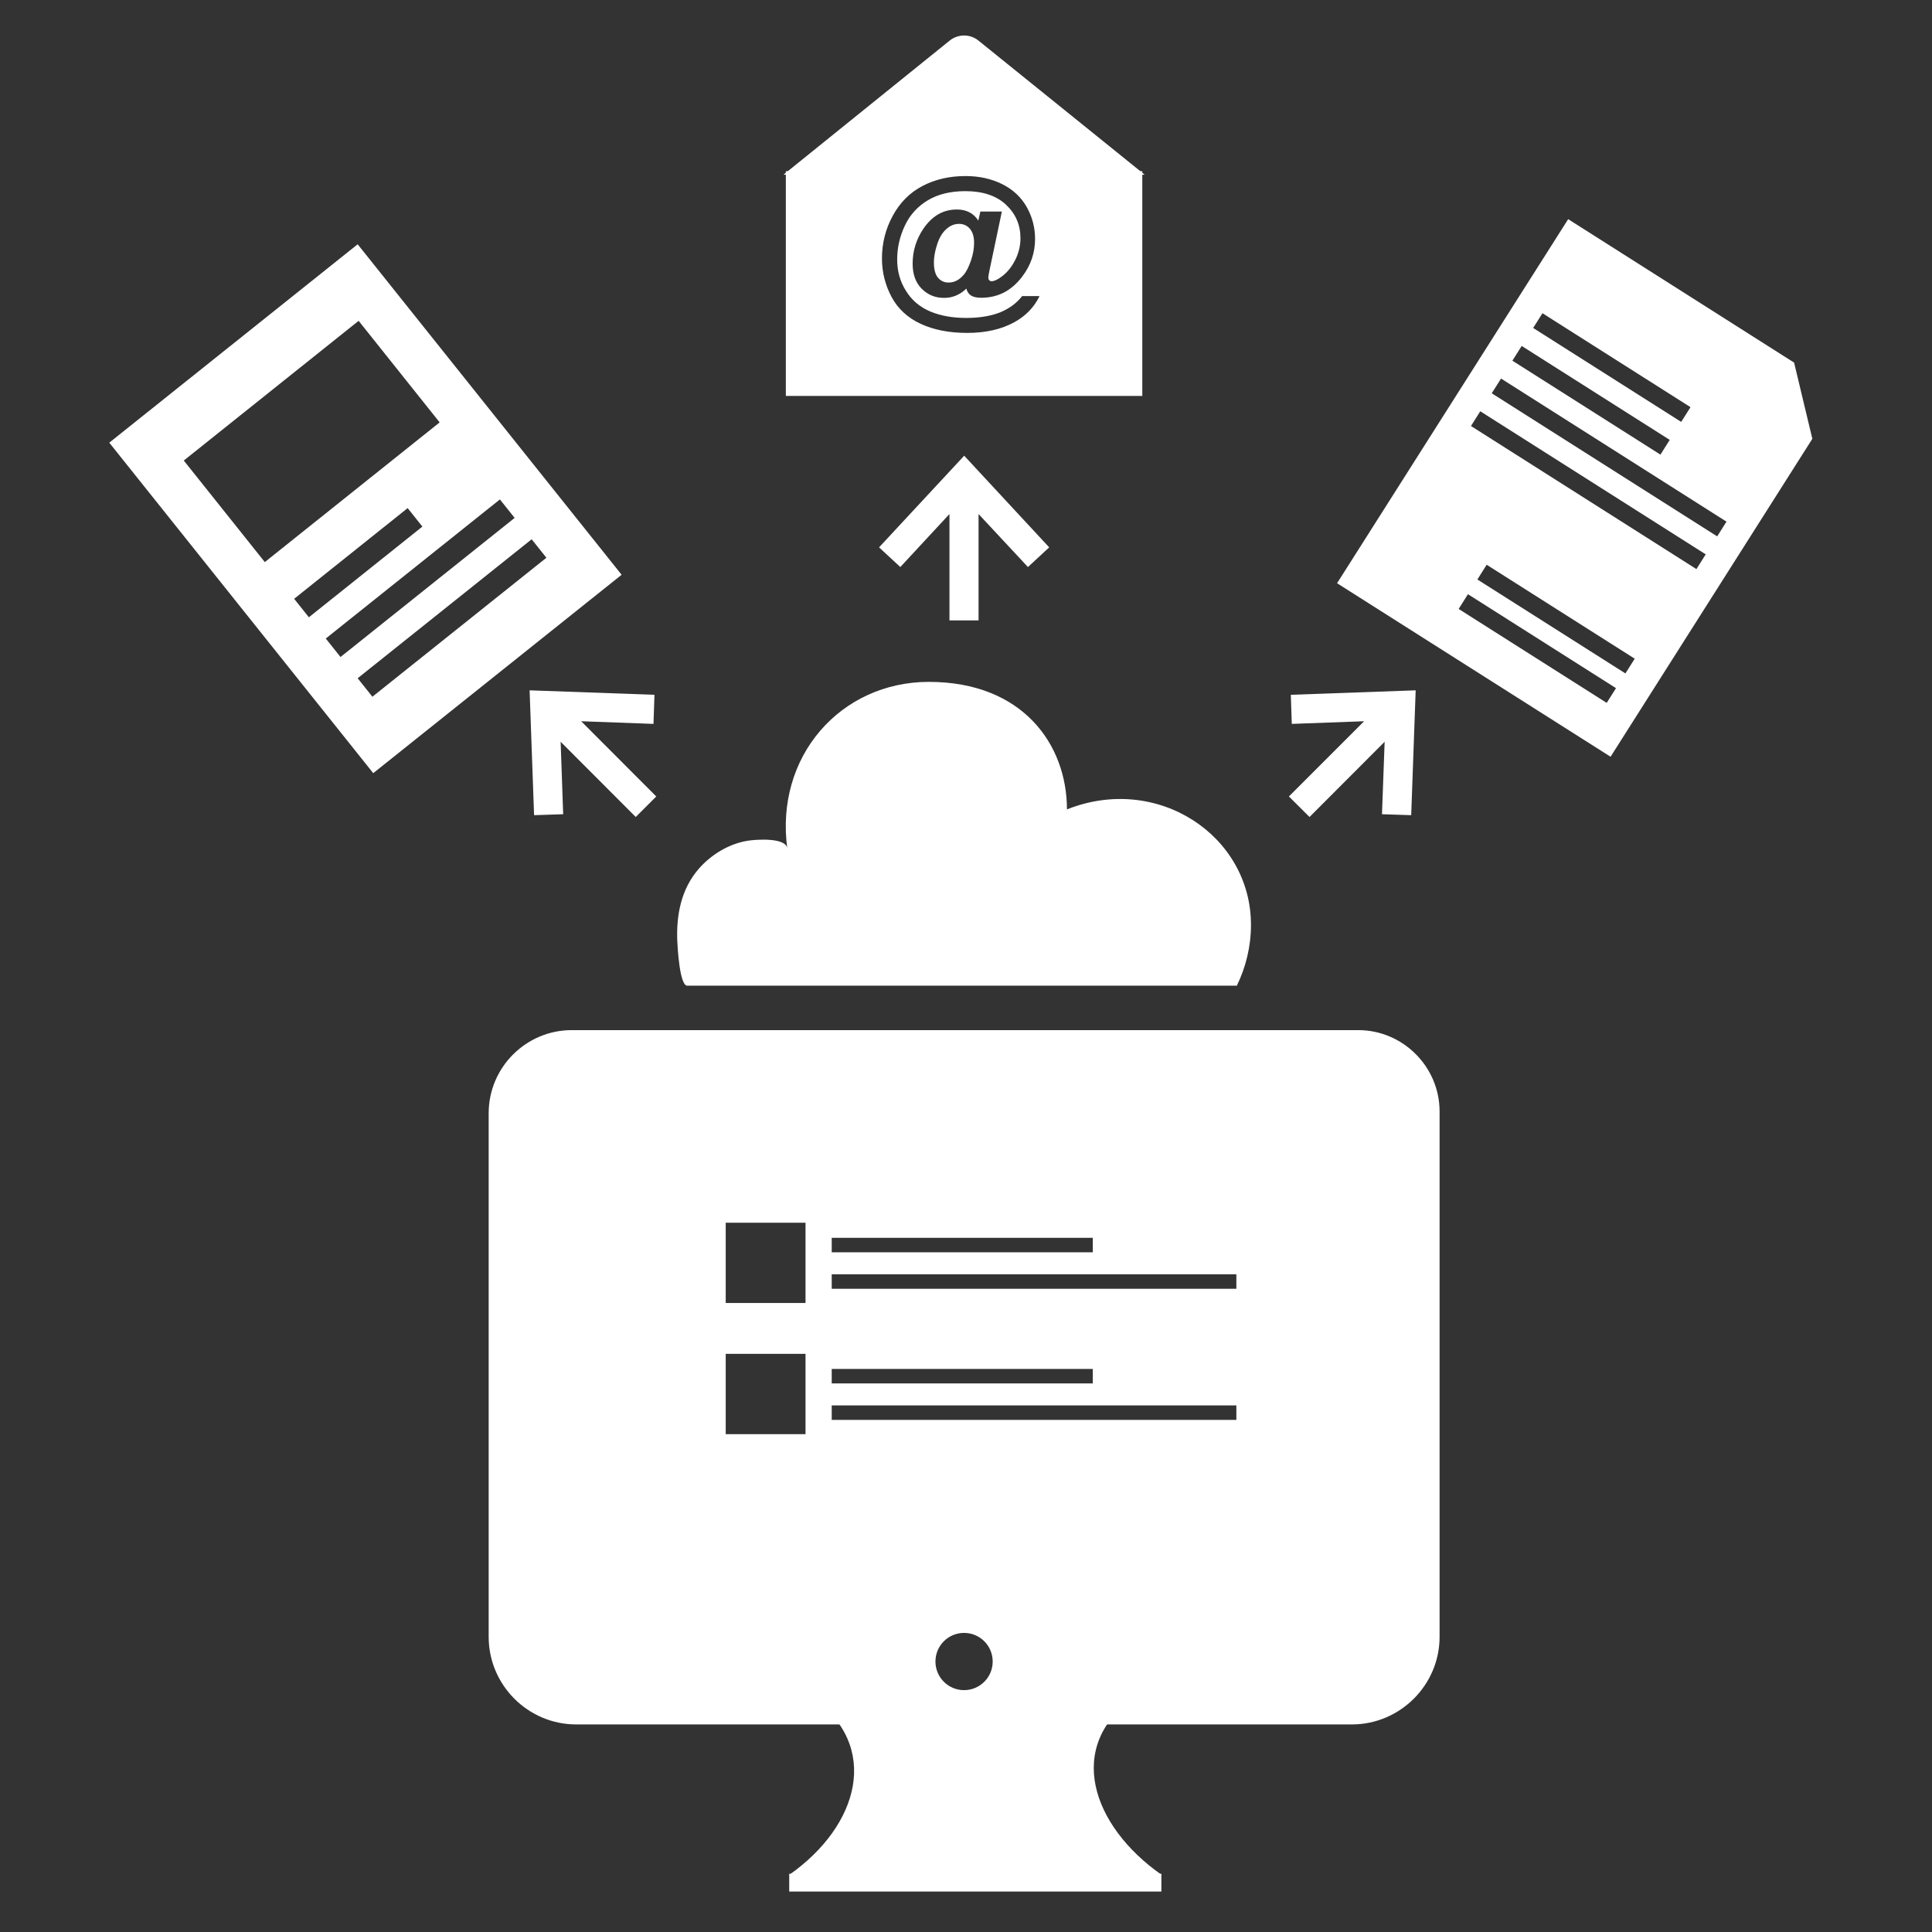 <?xml version="1.0" encoding="utf-8"?>
<!-- Generator: Adobe Illustrator 27.5.0, SVG Export Plug-In . SVG Version: 6.00 Build 0)  -->
<svg version="1.1" id="_x30_" xmlns="http://www.w3.org/2000/svg" xmlns:xlink="http://www.w3.org/1999/xlink" x="0px" y="0px"
	 viewBox="0 0 1600 1600" style="enable-background:new 0 0 1600 1600;" xml:space="preserve">
<rect x="0" y="0" width="1600" height="1600" fill="#333333" stroke="none"/>
<style type="text/css">
	.st0{fill:none;stroke:#FFFFFF;stroke-width:0;stroke-linecap:round;stroke-linejoin:round;}
	.st1{fill:#FFFFFF;}
</style>
<g>
	
		<rect x="3302" y="-1269.6" transform="matrix(0.906 -0.423 0.423 0.906 778.558 1357.935)" class="st0" width="292.7" height="389.4"/>
	
		<rect x="3363.4" y="-1039.1" transform="matrix(0.906 -0.423 0.423 0.906 757.081 1354.659)" class="st0" width="133.8" height="21.8"/>
	
		<rect x="3379.8" y="-1011.8" transform="matrix(0.906 -0.423 0.423 0.906 750.442 1379.27)" class="st0" width="205.1" height="21.8"/>
	
		<rect x="3399.7" y="-969.3" transform="matrix(0.906 -0.423 0.423 0.906 734.335 1391.67)" class="st0" width="205.1" height="21.8"/>
	
		<rect x="3311.8" y="-1206.6" transform="matrix(0.906 -0.423 0.423 0.906 805.826 1337.011)" class="st0" width="206.2" height="119.6"/>
</g>
<path class="st1" d="M1485.8,300.3l-187.1-118.8L1107.3,483l226.5,143.7l167.1-263.3L1485.8,300.3z M1277.4,259.4l122.6,77.8
	l-7.7,12.2l-122.6-77.8L1277.4,259.4z M1260.2,286.5l122.6,77.8l-7.7,12.2l-122.6-77.8L1260.2,286.5z M1330.6,582.1L1208,504.3
	l7.7-12.2l122.6,77.8L1330.6,582.1z M1346.1,557.7l-122.6-77.8l7.7-12.2l122.6,77.8L1346.1,557.7z M1404.9,471.3l-186.7-118.5
	l7.7-12.2l186.7,118.5L1404.9,471.3z M1422.1,444.2l-186.7-118.5l7.7-12.2L1429.8,432L1422.1,444.2z"/>
<g>
	<path id="arrowl" class="st1" d="M1024.3,816.3c7.4-15.2,11.7-32.3,11.7-50.4c0-74-77.5-125.4-152.4-95.6
		c0-53.8-36.7-105.6-114.4-105.6c-72.8,0-127.9,61.6-117.1,138.8c0.1-10.4-26.6-8.3-33.1-7.2c-15.4,2.5-30.3,11.6-40.4,23.3
		c-14.5,16.7-18.6,38.2-17.7,59.6c0.2,4.9,1.9,37.1,8.2,37.1H1024.3z"/>
</g>
<polygon id="arrowc" class="st1" points="868.9,453.3 851.3,469.6 810.4,425.7 810.4,513.8 786.3,513.8 786.3,425.7 745.6,469.6 
	728,453.3 798.5,377.4 "/>
<polygon id="arrowr" class="st1" points="1168.7,675.1 1144.5,674.3 1146.7,614.3 1084.5,676.6 1067.4,659.6 1129.7,597.3 
	1069.8,599.5 1069,575.4 1172.4,571.7 "/>
<polygon class="st1" points="442.3,675.1 466.4,674.3 464.3,614.3 526.5,676.6 543.5,659.6 481.3,597.3 541.2,599.5 542,575.4 
	438.6,571.7 "/>
<g>
	<path class="st1" d="M939.8,1405.2c-19.3,0-38.7,0-58,0c-50.6,0-101.2,0-151.8,0c-19.3,0-38.7,0-58,0
		c57.9,40.7,39.6,106.7-18.3,147.4c19.3,0,57.1,0,76.4,0c50.6,0,101.2,0,151.8,0c19.3,0,60.7,0,80,0
		C903.9,1511.9,881.8,1445.9,939.8,1405.2z"/>
	<rect x="653.6" y="1551.8" class="st1" width="308.2" height="14.7"/>
	<path class="st1" d="M1124.8,853.1H473.5c-37.9,0-68.8,30.9-68.8,68.8v433.7c0,39.8,32.5,72.5,72.5,72.5h642.4
		c39.9,0,72.6-32.7,72.6-72.5V920.5C1192.2,883.4,1161.8,853.1,1124.8,853.1z M688.8,1025.1H905v12H688.8V1025.1z M688.8,1133.7H905
		v12H688.8V1133.7z M667.1,1187.7H601v-66.5h66.1V1187.7z M667.1,1079.1H601v-66.5h66.1V1079.1z M798.4,1399.7
		c-13.1,0-23.7-10.6-23.7-23.7s10.6-23.7,23.7-23.7c13.1,0,23.7,10.6,23.7,23.7S811.5,1399.7,798.4,1399.7z M1023.9,1175.9H688.8
		v-12h335.1V1175.9z M1023.9,1067.3H688.8v-12h335.1V1067.3z"/>
</g>
<g>
	<path class="st1" d="M648.8,144.7h299.2L810.3,33.6c-6.9-5.6-16.8-5.6-23.8,0L648.8,144.7z"/>
	<g>
		<path class="st1" d="M794.2,185.4c-3.9,0-7.5,1.5-10.7,4.5c-3.3,3-5.8,7.3-7.5,12.8c-1.8,5.6-2.6,10.5-2.6,14.7
			c0,5.7,1.2,10,3.4,12.6c2.4,2.7,5.2,4,8.7,4c2.6,0,5-0.6,7.3-1.9c1.7-1,3.4-2.4,5.1-4.3c2.4-2.7,4.4-6.8,6.2-12s2.6-10.2,2.6-14.7
			c0-5.1-1.2-9-3.6-11.8C800.8,186.7,797.8,185.4,794.2,185.4z"/>
		<path class="st1" d="M650.8,141.8v186.1h295.2V141.8H650.8z M840.1,266.8c-10.7,5.9-23.7,8.9-39.1,8.9c-14.9,0-27.7-2.5-38.5-7.5
			c-10.8-5-18.9-12.5-24.1-22.2c-5.2-9.7-8-20.4-8-32c0-12.6,3-24.5,9-35.4c5.9-10.9,14.1-19.1,24.6-24.6
			c10.5-5.5,22.3-8.2,35.7-8.2c11.4,0,21.4,2.3,30.3,6.7c8.8,4.4,15.6,10.7,20.2,18.8c4.6,8.1,7,17,7,26.6
			c0,11.5-3.6,21.9-10.6,31.1c-8.9,11.8-20.2,17.6-34.1,17.6c-3.7,0-6.5-0.7-8.4-1.9c-1.9-1.3-3.2-3.2-3.8-5.7
			c-5.3,5.1-11.4,7.7-18.4,7.7c-7.5,0-13.7-2.6-18.7-7.7c-5-5.1-7.4-12-7.4-20.6c0-10.6,3-20.2,8.9-29c7.3-10.6,16.4-15.9,27.7-15.9
			c8,0,13.9,3.1,17.8,9.2l1.7-7.5h17.8l-10.2,48.5c-0.6,3.1-1,5-1,5.9c0,1.1,0.2,2,0.8,2.5c0.5,0.6,1.2,0.8,1.9,0.8
			c2.1,0,5-1.3,8.4-3.9c4.6-3.4,8.3-8,11.2-13.8c2.9-5.8,4.3-11.8,4.3-17.9c0-11.1-4-20.3-12-27.8c-8-7.5-19.3-11.2-33.6-11.2
			c-12.2,0-22.6,2.5-31,7.5c-8.4,5-14.9,12-19.1,21c-4.3,9-6.4,18.4-6.4,28.2c0,9.5,2.4,18.2,7.3,25.9c4.8,7.8,11.5,13.4,20.2,17.1
			c8.7,3.6,18.5,5.3,29.7,5.3c10.8,0,20-1.5,27.8-4.5c7.5-3.1,13.8-7.5,18.5-13.6h14.4C856.4,254.5,849.5,261.6,840.1,266.8z"/>
	</g>
</g>
<path class="st1" d="M296.2,202.3L90.5,366.6l218.6,273.7L514.8,476L296.2,202.3z M219.3,465.5l-67.1-84.1L297,265.7l67.1,84.1
	L219.3,465.5z M243.6,495.9l94-75.1l12.2,15.3l-94,75.1L243.6,495.9z M269.8,528.8L414,413.6l12.2,15.3L282,544.1L269.8,528.8z
	 M296.2,561.7l144.1-115.1l12.2,15.3L308.4,577L296.2,561.7z"/>
</svg>
